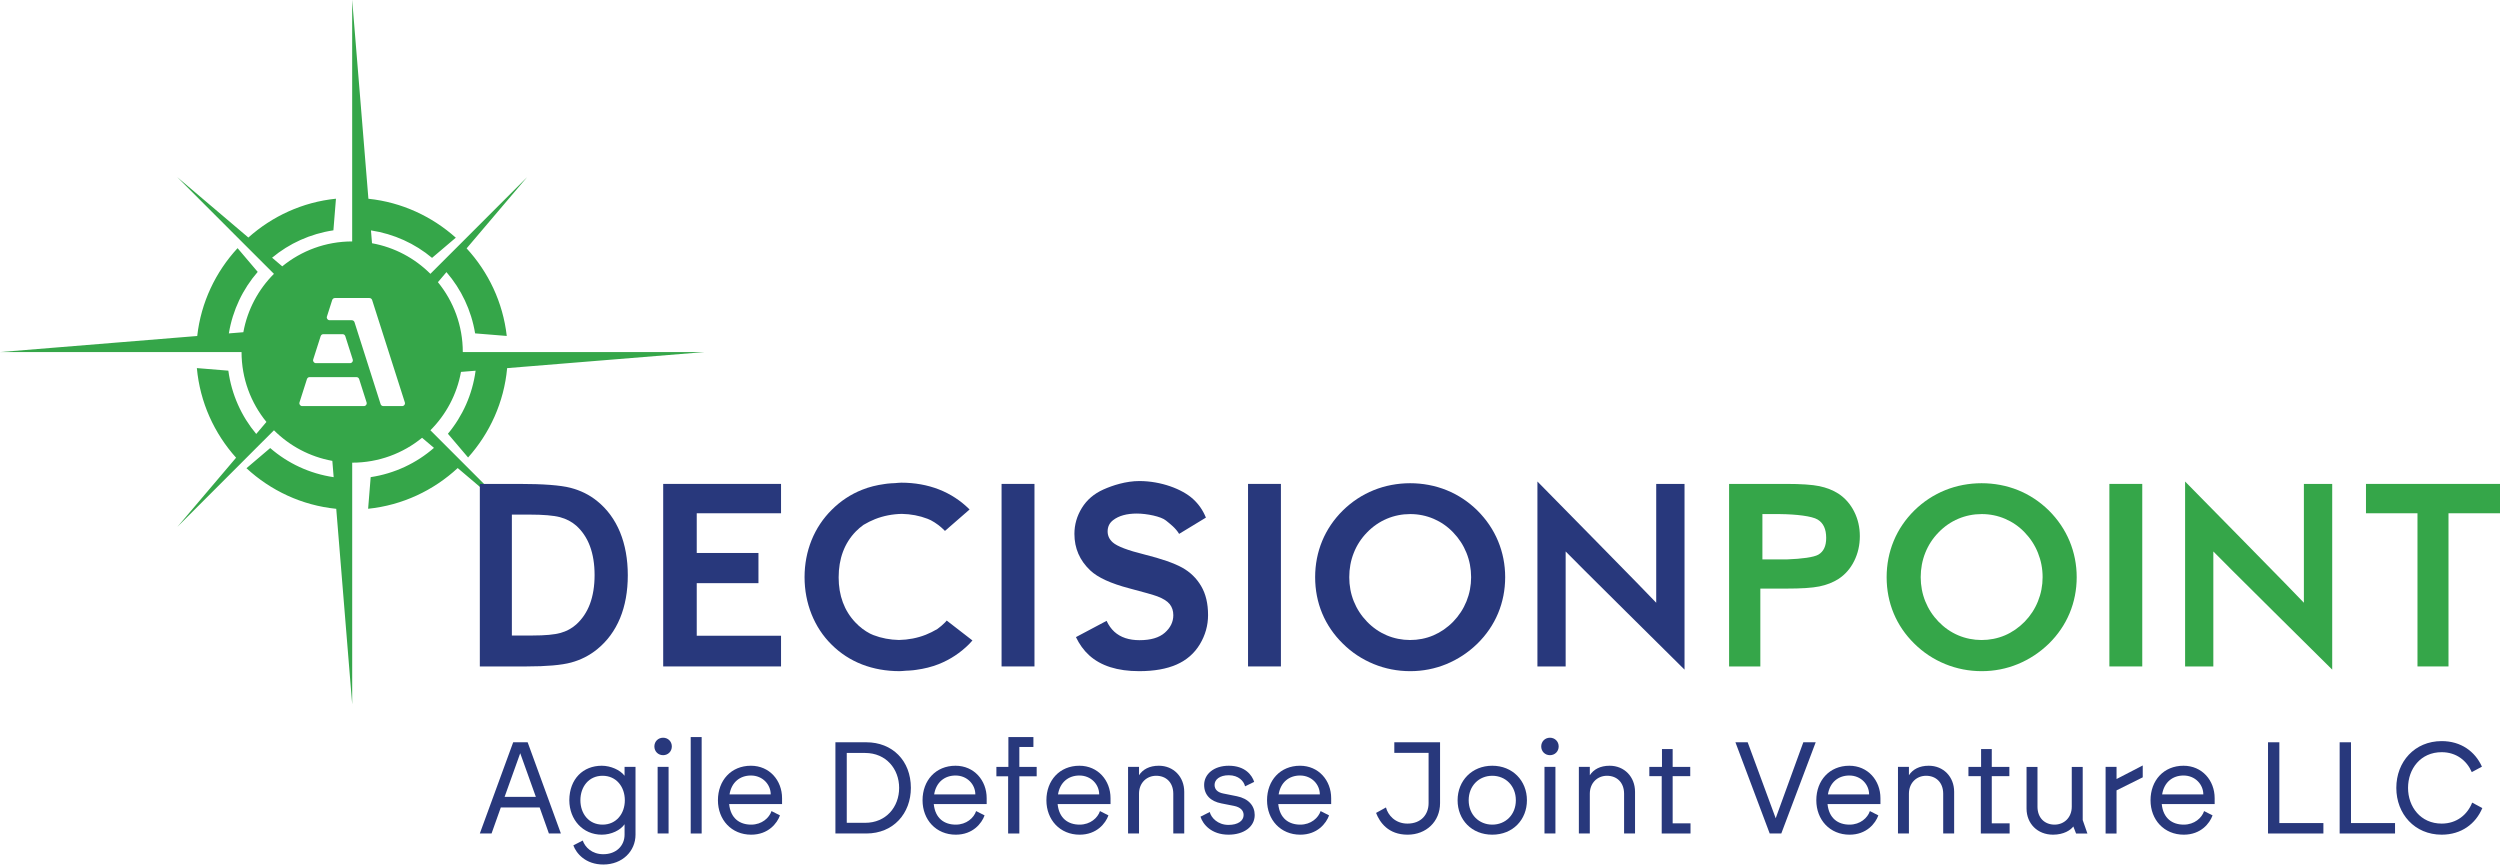 <?xml version="1.0" encoding="UTF-8"?><svg id="b" xmlns="http://www.w3.org/2000/svg" viewBox="0 0 671.554 232.228"><g id="c"><path d="M125.739,122.891c5.812-6.505,9.65-14.81,10.49-24.005l52.973-4.312h-64.885c0-.001 0-.003 0-.004,0-7.121-2.507-13.654-6.684-18.772l2.294-2.701c3.954,4.574,6.675,10.22,7.699,16.455l8.501.69c-1.025-9.037-4.94-17.172-10.783-23.527l16.239-19.126-17.634,17.638-5.881,5.873-2.456,2.456c-4.184-4.184-9.614-7.118-15.682-8.217l-.282-3.449c6.181.944,11.823,3.541,16.409,7.38l6.382-5.422c-6.39-5.703-14.49-9.519-23.477-10.459L94.608.031l-.008-.031v64.854h-0c-7.124,0-13.661,2.51-18.78,6.69l-2.731-2.319c4.609-3.835,10.274-6.424,16.471-7.353l.686-8.497c-9.002.917-17.134,4.724-23.531,10.432l-19.084-16.205-.015-.011.015.015,17.573,17.577,5.873,5.869,2.509,2.508c-4.184,4.185-7.117,9.615-8.216,15.683l-3.896.318c1.025-6.266,3.769-11.939,7.753-16.525l-5.411-6.374c-5.873,6.359-9.819,14.528-10.837,23.596L0,94.574h64.885c.001,7.12,2.508,13.653,6.685,18.77l-2.742,3.227c-3.962-4.728-6.621-10.578-7.491-17.003l-8.455-.69c.84,9.226,4.686,17.557,10.536,24.074l-15.777,18.583,17.118-17.114v-.004l5.865-5.873s0,.004.008.004l2.961-2.962c4.184,4.183,9.613,7.115,15.68,8.214l.357,4.381c-6.467-.952-12.332-3.73-17.049-7.823l-6.374,5.415c6.482,5.985,14.836,9.973,24.116,10.906l4.278,52.433v.027l.008-.027v-64.827c7.121-.002,13.655-2.511,18.772-6.689l3.194,2.712c-4.701,4.097-10.543,6.886-17.003,7.862l-.686,8.497c9.249-.952,17.596-4.948,24.063-10.937l8.093,6.864,1.41-.17-8.054-8.058-5.873-5.877-2.909-2.909c4.183-4.184,7.116-9.613,8.215-15.68l3.927-.32c-.863,6.389-3.491,12.208-7.437,16.937l5.418,6.374ZM84.135,96.561l2.002-6.268c.101-.315.393-.529.724-.529h5.167c.331,0,.624.214.724.529l1.997,6.268c.156.49-.21.991-.724.991h-9.166c-.515,0-.881-.501-.724-.991ZM97.748,109.084h-16.573c-.515,0-.881-.501-.724-.991l2.002-6.268c.1-.315.393-.529.724-.529h12.574c.331,0,.624.214.724.529l1.997,6.268c.156.49-.21.991-.724.991ZM108.026,109.084h-5.064c-.331,0-.624-.214-.724-.529l-7.011-22.006c-.101-.315-.393-.529-.724-.529h-5.959c-.515,0-.881-.501-.724-.991l1.42-4.444c.101-.315.393-.529.724-.529h9.274c.331,0,.623.214.724.529l8.788,27.509c.157.49-.209.991-.724.991Z" fill="#35a649" fill-rule="evenodd"/><path d="M137.853,199.392h3.885l8.928,24.503h-3.219l-2.487-7h-10.431l-2.487,7h-3.151l8.962-24.503ZM143.944,214.06l-4.2-11.729-4.2,11.729h8.4Z" fill="#28387c"/><path d="M167.772,224.213v-2.802c-1.084,1.577-3.534,2.802-6.126,2.802-5.04,0-8.681-3.959-8.718-9.245.037-5.774,3.746-9.274,8.718-9.274,2.38,0,4.937,1.118,6.126,2.694v-2.382h2.941v18.207c0,4.442-3.536,8.015-8.647,8.015-4.796,0-7.28-3.012-8.051-5.145l2.521-1.298c.63,1.821,2.485,3.676,5.53,3.676,3.431,0,5.706-2.24,5.706-5.247ZM161.856,221.514c3.746,0,5.987-3.007,5.987-6.546,0-3.568-2.24-6.58-5.987-6.58-3.71,0-5.95,2.973-5.95,6.58,0,3.573,2.24,6.546,5.95,6.546Z" fill="#28387c"/><path d="M178.122,198.167c1.33,0,2.345,1.015,2.345,2.343,0,1.333-1.015,2.348-2.345,2.348s-2.345-1.015-2.345-2.348c0-1.328,1.015-2.343,2.345-2.343ZM176.653,206.006h2.941v17.889h-2.941v-17.889Z" fill="#28387c"/><path d="M185.539,197.992h2.941v25.904h-2.941v-25.904Z" fill="#28387c"/><path d="M192.851,214.968c0-5.32,3.536-9.274,8.857-9.274,5.008,0,8.369,3.954,8.369,8.713v1.577h-14.214c.386,3.851,2.836,5.53,5.916,5.53,2.87,0,4.867-1.821,5.462-3.641l2.275,1.157c-.769,2.138-3.151,5.184-7.737,5.184-5.286,0-8.928-3.993-8.928-9.245ZM207.031,213.392c0-2.66-2.172-5.072-5.323-5.072-2.938,0-5.216,1.816-5.74,5.072h11.063Z" fill="#28387c"/><path d="M224.41,199.392h8.298c6.965,0,11.971,4.901,11.971,12.252,0,6.824-4.654,12.252-11.971,12.252h-8.298v-24.503ZM232.394,221.026c5.635,0,9.135-4.271,9.135-9.382,0-5.076-3.5-9.382-9.135-9.382h-4.937v18.763h4.937Z" fill="#28387c"/><path d="M247.816,214.968c0-5.32,3.536-9.274,8.857-9.274,5.008,0,8.369,3.954,8.369,8.713v1.577h-14.214c.386,3.851,2.836,5.53,5.916,5.53,2.87,0,4.867-1.821,5.462-3.641l2.275,1.157c-.769,2.138-3.151,5.184-7.737,5.184-5.286,0-8.928-3.993-8.928-9.245ZM261.995,213.392c0-2.66-2.172-5.072-5.323-5.072-2.938,0-5.216,1.816-5.74,5.072h11.063Z" fill="#28387c"/><path d="M270.804,208.53h-3.151v-2.524h3.222v-8.015h6.721v2.66h-3.78v5.355h4.657v2.524h-4.657v15.366h-3.012v-15.366Z" fill="#28387c"/><path d="M281.086,214.968c0-5.32,3.536-9.274,8.857-9.274,5.008,0,8.369,3.954,8.369,8.713v1.577h-14.214c.386,3.851,2.836,5.53,5.916,5.53,2.87,0,4.867-1.821,5.462-3.641l2.275,1.157c-.769,2.138-3.151,5.184-7.737,5.184-5.286,0-8.928-3.993-8.928-9.245ZM295.266,213.392c0-2.66-2.172-5.072-5.323-5.072-2.938,0-5.216,1.816-5.74,5.072h11.063Z" fill="#28387c"/><path d="M303.024,206.006h2.941v2.24c1.015-1.577,2.799-2.553,5.32-2.553,3.956,0,6.826,2.973,6.826,7v11.202h-2.941v-10.675c0-3.085-1.994-4.832-4.586-4.832-2.555,0-4.62,1.889-4.62,4.832v10.675h-2.941v-17.889Z" fill="#28387c"/><path d="M322.476,219.381l2.487-1.259c.349,1.469,2.101,3.466,5.04,3.466,2.521,0,4.061-1.089,4.061-2.66,0-1.191-.84-2.104-2.589-2.45l-3.397-.669c-2.87-.556-4.62-2.24-4.62-4.969,0-2.904,2.626-5.145,6.616-5.145,4.447,0,6.267,2.587,6.826,4.339l-2.45,1.191c-.315-1.367-1.716-2.978-4.376-2.978-2.416,0-3.815,1.157-3.815,2.592,0,1.294.91,2.031,2.309,2.309l3.676.737c3.151.63,4.796,2.592,4.796,5.042,0,3.183-2.938,5.286-7.036,5.286-4.62,0-6.895-2.802-7.527-4.832Z" fill="#28387c"/><path d="M340.355,214.968c0-5.32,3.536-9.274,8.857-9.274,5.008,0,8.369,3.954,8.369,8.713v1.577h-14.214c.386,3.851,2.836,5.53,5.916,5.53,2.87,0,4.867-1.821,5.462-3.641l2.275,1.157c-.769,2.138-3.151,5.184-7.737,5.184-5.286,0-8.928-3.993-8.928-9.245ZM354.535,213.392c0-2.66-2.172-5.072-5.323-5.072-2.938,0-5.216,1.816-5.74,5.072h11.063Z" fill="#28387c"/><path d="M369.64,218.366l2.66-1.469c.525,2.031,2.45,4.339,5.777,4.339,3.71,0,5.672-2.485,5.672-5.496v-13.511h-9.208v-2.836h12.288v16.347c0,4.969-3.746,8.474-8.718,8.474-5.216,0-7.49-3.329-8.471-5.848Z" fill="#28387c"/><path d="M391.542,214.968c0-5.252,3.851-9.274,9.313-9.274s9.311,4.022,9.311,9.274c0,5.218-3.78,9.245-9.311,9.245s-9.313-3.993-9.313-9.245ZM400.855,221.514c3.571,0,6.336-2.66,6.336-6.546s-2.765-6.58-6.336-6.58-6.336,2.694-6.336,6.58,2.799,6.546,6.336,6.546Z" fill="#28387c"/><path d="M416.35,198.167c1.33,0,2.345,1.015,2.345,2.343,0,1.333-1.015,2.348-2.345,2.348s-2.345-1.015-2.345-2.348c0-1.328,1.015-2.343,2.345-2.343ZM414.881,206.006h2.941v17.889h-2.941v-17.889Z" fill="#28387c"/><path d="M424.119,206.006h2.941v2.24c1.015-1.577,2.799-2.553,5.32-2.553,3.956,0,6.826,2.973,6.826,7v11.202h-2.941v-10.675c0-3.085-1.994-4.832-4.586-4.832-2.555,0-4.62,1.889-4.62,4.832v10.675h-2.941v-17.889Z" fill="#28387c"/><path d="M446.372,208.491h-3.327v-2.485h3.397v-4.793h2.87v4.793h4.725v2.485h-4.725v12.676h4.796v2.729h-7.737v-15.405Z" fill="#28387c"/><path d="M466.172,199.392h3.292l7.527,20.408,7.419-20.408h3.327l-9.242,24.503h-3.114l-9.208-24.503Z" fill="#28387c"/><path d="M487.901,214.968c0-5.32,3.536-9.274,8.857-9.274,5.008,0,8.369,3.954,8.369,8.713v1.577h-14.214c.386,3.851,2.836,5.53,5.916,5.53,2.87,0,4.867-1.821,5.462-3.641l2.275,1.157c-.769,2.138-3.151,5.184-7.737,5.184-5.286,0-8.928-3.993-8.928-9.245ZM502.081,213.392c0-2.66-2.172-5.072-5.323-5.072-2.938,0-5.216,1.816-5.74,5.072h11.063Z" fill="#28387c"/><path d="M509.839,206.006h2.941v2.24c1.015-1.577,2.799-2.553,5.32-2.553,3.956,0,6.826,2.973,6.826,7v11.202h-2.941v-10.675c0-3.085-1.994-4.832-4.586-4.832-2.555,0-4.62,1.889-4.62,4.832v10.675h-2.941v-17.889Z" fill="#28387c"/><path d="M532.093,208.491h-3.327v-2.485h3.397v-4.793h2.87v4.793h4.725v2.485h-4.725v12.676h4.796v2.729h-7.737v-15.405Z" fill="#28387c"/><path d="M544.374,217.209v-11.202h2.938v10.68c0,3.08,1.996,4.827,4.586,4.827,2.555,0,4.622-1.889,4.622-4.827v-10.68h2.941v14.282l1.259,3.607h-3.046l-.735-1.889c-.735.981-2.555,2.206-5.462,2.206-4.166,0-7.105-2.978-7.105-7.004Z" fill="#28387c"/><path d="M565.609,206.006h2.941v3.256l7.036-3.641v3.187l-7.036,3.5v11.588h-2.941v-17.889Z" fill="#28387c"/><path d="M577.678,214.968c0-5.32,3.536-9.274,8.857-9.274,5.008,0,8.369,3.954,8.369,8.713v1.577h-14.214c.386,3.851,2.836,5.53,5.916,5.53,2.87,0,4.867-1.821,5.462-3.641l2.275,1.157c-.769,2.138-3.151,5.184-7.737,5.184-5.286,0-8.928-3.993-8.928-9.245ZM591.858,213.392c0-2.66-2.172-5.072-5.323-5.072-2.938,0-5.216,1.816-5.74,5.072h11.063Z" fill="#28387c"/><path d="M609.237,199.392h3.046v21.702h11.832v2.802h-14.878v-24.503Z" fill="#28387c"/><path d="M628.481,199.392h3.046v21.702h11.832v2.802h-14.878v-24.503Z" fill="#28387c"/><path d="M643.701,211.644c0-7.039,4.937-12.569,12.183-12.569,5.181,0,8.962,2.768,10.817,6.863l-2.729,1.469c-1.333-3.08-4.132-5.355-8.088-5.355-5.672,0-9.033,4.481-9.033,9.591s3.397,9.591,9.033,9.591c4.061,0,6.931-2.416,8.193-5.638l2.729,1.469c-1.784,4.237-5.635,7.146-10.922,7.146-7.246,0-12.183-5.569-12.183-12.569Z" fill="#28387c"/><path d="M160.399,134.59c-2.035-1.657-4.439-2.852-7.152-3.553-2.667-.693-7.314-1.048-13.788-1.048h-10.567v49.031h12.548c5.372,0,9.403-.354,11.97-1.048,2.597-.701,4.948-1.9,6.991-3.557,2.698-2.192,4.771-5.002,6.158-8.355,1.38-3.341,2.081-7.214,2.081-11.526,0-4.304-.701-8.201-2.081-11.569-1.395-3.387-3.461-6.208-6.158-8.374ZM143.08,170.711h-5.58v-32.479h4.717c3.722,0,6.49.235,8.216.694,1.688.455,3.16,1.225,4.363,2.281,1.618,1.464,2.867,3.314,3.676,5.499.825,2.208,1.249,4.817,1.249,7.765,0,2.944-.424,5.557-1.249,7.765-.817,2.185-2.058,4.039-3.676,5.499-1.187,1.06-2.597,1.831-4.208,2.278-1.642.462-4.17.697-7.507.697Z" fill="#28387c"/><polygon points="178.149 179.02 209.803 179.02 209.803 170.773 187.159 170.773 187.159 156.649 203.737 156.649 203.737 148.541 187.159 148.541 187.159 137.874 209.803 137.874 209.803 129.989 178.149 129.989 178.149 179.02" fill="#28387c"/><rect x="269.042" y="129.989" width="8.84" height="49.031" fill="#28387c"/><rect x="335.249" y="129.989" width="8.833" height="49.031" fill="#28387c"/><path d="M396.846,137.119c-2.42-2.378-5.203-4.212-8.263-5.449-6.143-2.493-13.449-2.482-19.569,0-3.075,1.237-5.865,3.071-8.293,5.453-2.428,2.397-4.293,5.156-5.55,8.189-1.256,3.033-1.896,6.305-1.896,9.731,0,3.449.64,6.721,1.896,9.731,1.257,3.013,3.129,5.75,5.55,8.12,2.374,2.362,5.164,4.2,8.27,5.476,3.098,1.275,6.405,1.919,9.827,1.919,3.383,0,6.644-.64,9.727-1.904,3.067-1.268,5.865-3.11,8.308-5.484,2.42-2.378,4.301-5.121,5.565-8.158,1.264-3.033,1.904-6.301,1.904-9.7,0-3.38-.64-6.636-1.904-9.684-1.264-3.048-3.137-5.815-5.572-8.239ZM395.174,155.042c0,2.258-.416,4.439-1.241,6.475-.825,2.042-2.027,3.884-3.576,5.48-1.557,1.595-3.353,2.833-5.31,3.673-3.954,1.692-8.632,1.653-12.532-.004-1.966-.836-3.754-2.069-5.295-3.665-1.549-1.599-2.744-3.441-3.561-5.468-.817-2.031-1.218-4.216-1.218-6.49,0-2.297.401-4.505,1.226-6.559.809-2.046,2.004-3.884,3.553-5.464,1.541-1.595,3.329-2.829,5.31-3.669,1.973-.833,4.093-1.26,6.289-1.26,2.197,0,4.308.428,6.289,1.276,1.981.852,3.746,2.077,5.248,3.653,1.549,1.599,2.752,3.453,3.576,5.503s1.241,4.235,1.241,6.52Z" fill="#28387c"/><path d="M550.362,137.119c-2.428-2.378-5.21-4.212-8.262-5.449-6.151-2.493-13.457-2.482-19.577,0-3.067,1.237-5.865,3.071-8.293,5.453-2.42,2.397-4.293,5.156-5.542,8.189-1.257,3.033-1.896,6.305-1.896,9.731,0,3.449.64,6.721,1.896,9.731,1.256,3.013,3.121,5.75,5.542,8.12,2.382,2.362,5.156,4.2,8.27,5.476,3.106,1.275,6.42,1.919,9.827,1.919,3.376,0,6.652-.64,9.719-1.904,3.075-1.268,5.873-3.11,8.324-5.484,2.42-2.378,4.293-5.121,5.565-8.158,1.264-3.033,1.912-6.301,1.912-9.7,0-3.38-.648-6.636-1.912-9.684-1.271-3.048-3.144-5.815-5.572-8.239ZM548.69,155.042c0,2.258-.424,4.439-1.249,6.475-.817,2.042-2.019,3.884-3.568,5.48-1.572,1.595-3.353,2.833-5.31,3.673-3.962,1.692-8.648,1.653-12.532-.004-1.973-.836-3.754-2.069-5.295-3.665-1.549-1.599-2.744-3.441-3.561-5.468-.817-2.031-1.233-4.216-1.233-6.49,0-2.297.416-4.505,1.233-6.559.817-2.046,2.011-3.884,3.561-5.464,1.534-1.595,3.322-2.829,5.31-3.669,1.973-.833,4.093-1.26,6.282-1.26,2.197,0,4.316.428,6.289,1.276,1.988.852,3.753,2.077,5.256,3.653,1.549,1.599,2.752,3.453,3.568,5.503.825,2.05,1.249,4.235,1.249,6.52Z" fill="#35a649"/><path d="M444.894,161.909c-.478-.64-31.909-32.564-31.909-32.564v49.674h7.584v-30.884c.316.443,31.932,31.743,31.932,31.743v-49.89h-7.607v31.92Z" fill="#28387c"/><path d="M618.874,161.909c-.478-.64-31.909-32.564-31.909-32.564v49.674h7.584v-30.884c.316.443,31.932,31.743,31.932,31.743v-49.89h-7.607v31.92Z" fill="#35a649"/><rect x="566.625" y="129.989" width="8.833" height="49.031" fill="#35a649"/><path d="M253.874,167.185c-.648.67-1.349,1.249-2.081,1.781-1.025.597-2.05,1.125-3.099,1.537-2.274.898-4.701,1.357-7.222,1.41-2.382-.054-4.701-.481-6.867-1.318-.301-.115-.594-.258-.886-.393-1.449-.755-2.767-1.753-3.954-3.01-2.983-3.148-4.486-7.214-4.486-12.089,0-5.037,1.541-9.188,4.601-12.336.648-.67,1.349-1.253,2.073-1.777,1.025-.601,2.058-1.129,3.099-1.538,2.281-.902,4.709-1.364,7.222-1.41,2.389.046,4.709.478,6.875,1.314.301.12.594.258.894.393,1.38.728,2.651,1.688,3.792,2.867l6.606-5.75c-.023-.023-.031-.043-.054-.066-2.351-2.335-5.102-4.131-8.185-5.33-3.083-1.202-6.49-1.811-10.112-1.811-.57,0-1.118.089-1.68.12-.678.023-1.356.062-2.019.135-.262.038-.532.066-.786.108-2.104.289-4.116.779-6.004,1.534-3.06,1.21-5.804,3.021-8.162,5.372-2.358,2.339-4.193,5.087-5.441,8.178-1.241,3.087-1.88,6.428-1.88,9.935,0,3.503.64,6.86,1.88,9.966,1.249,3.114,3.052,5.854,5.372,8.143,2.343,2.343,5.102,4.135,8.186,5.334,3.083,1.198,6.49,1.803,10.104,1.803.586,0,1.125-.081,1.688-.116.678-.023,1.357-.062,2.02-.135.262-.031.524-.069.794-.108,2.089-.285,4.108-.779,5.997-1.526,3.052-1.214,5.804-3.022,8.162-5.38.316-.308.594-.655.894-.979l-6.914-5.349c-.146.162-.27.335-.424.489Z" fill="#28387c"/><path d="M320.489,134.055c-2.929-2.686-8.64-4.836-14.436-4.836-3.553,0-7.16,1.148-9.665,2.277-2.52,1.133-4.439,2.779-5.772,4.949-1.333,2.158-2.004,4.486-2.004,6.971,0,3.861,1.418,7.129,4.262,9.815,2.012,1.908,5.519,3.514,10.528,4.825,3.885,1.025,6.374,1.73,7.461,2.127,1.595.601,2.713,1.306,3.361,2.116.632.809.956,1.792.956,2.948,0,1.799-.755,3.364-2.274,4.709-1.526,1.345-3.792,2.012-6.798,2.012-2.844,0-5.095-.751-6.759-2.258-.84-.767-1.541-1.742-2.096-2.936l-8.231,4.37c.909,1.892,2.073,3.538,3.537,4.871,3.129,2.848,7.607,4.274,13.449,4.274,4.016,0,7.368-.594,10.058-1.777,2.69-1.187,4.771-3.002,6.243-5.445,1.464-2.439,2.204-5.056,2.204-7.854,0-3.083-.616-5.677-1.85-7.765-1.226-2.1-2.921-3.757-5.095-4.967-2.181-1.202-5.542-2.378-10.073-3.511-4.547-1.125-7.399-2.212-8.571-3.26-.932-.821-1.387-1.807-1.387-2.96,0-1.264.493-2.277,1.48-3.029,1.526-1.175,3.653-1.765,6.366-1.765,2.629,0,6.513.771,7.831,1.877.987.813,2.597,1.992,3.522,3.584l7.199-4.374c-.771-1.908-1.904-3.58-3.445-4.987Z" fill="#28387c"/><polygon points="653.048 129.989 653.048 129.989 635.552 129.989 635.552 137.874 649.387 137.874 649.387 179.02 653.048 179.02 653.048 179.02 657.719 179.02 657.719 137.874 671.554 137.874 671.554 129.989 653.048 129.989" fill="#35a649"/><path d="M498.075,137.434c-1.002-2.008-2.428-3.634-4.239-4.829-1.457-.932-3.183-1.611-5.133-2.019-1.919-.393-4.909-.597-8.886-.597h-15.346v49.031h8.394v-20.91h6.952c4.039,0,6.944-.185,8.886-.578,1.95-.397,3.677-1.071,5.133-2.004,1.811-1.172,3.237-2.802,4.247-4.848,1.002-2.023,1.511-4.255,1.511-6.648,0-2.385-.509-4.601-1.518-6.598ZM473.419,150.259v-12.162h4.756c4.293.046,8.555.532,10.089,1.468,1.541.94,2.289,2.555,2.289,4.936,0,2.189-.686,3.665-2.112,4.494-1.225.705-4.54,1.133-8.27,1.264h-6.752Z" fill="#35a649"/></g></svg>